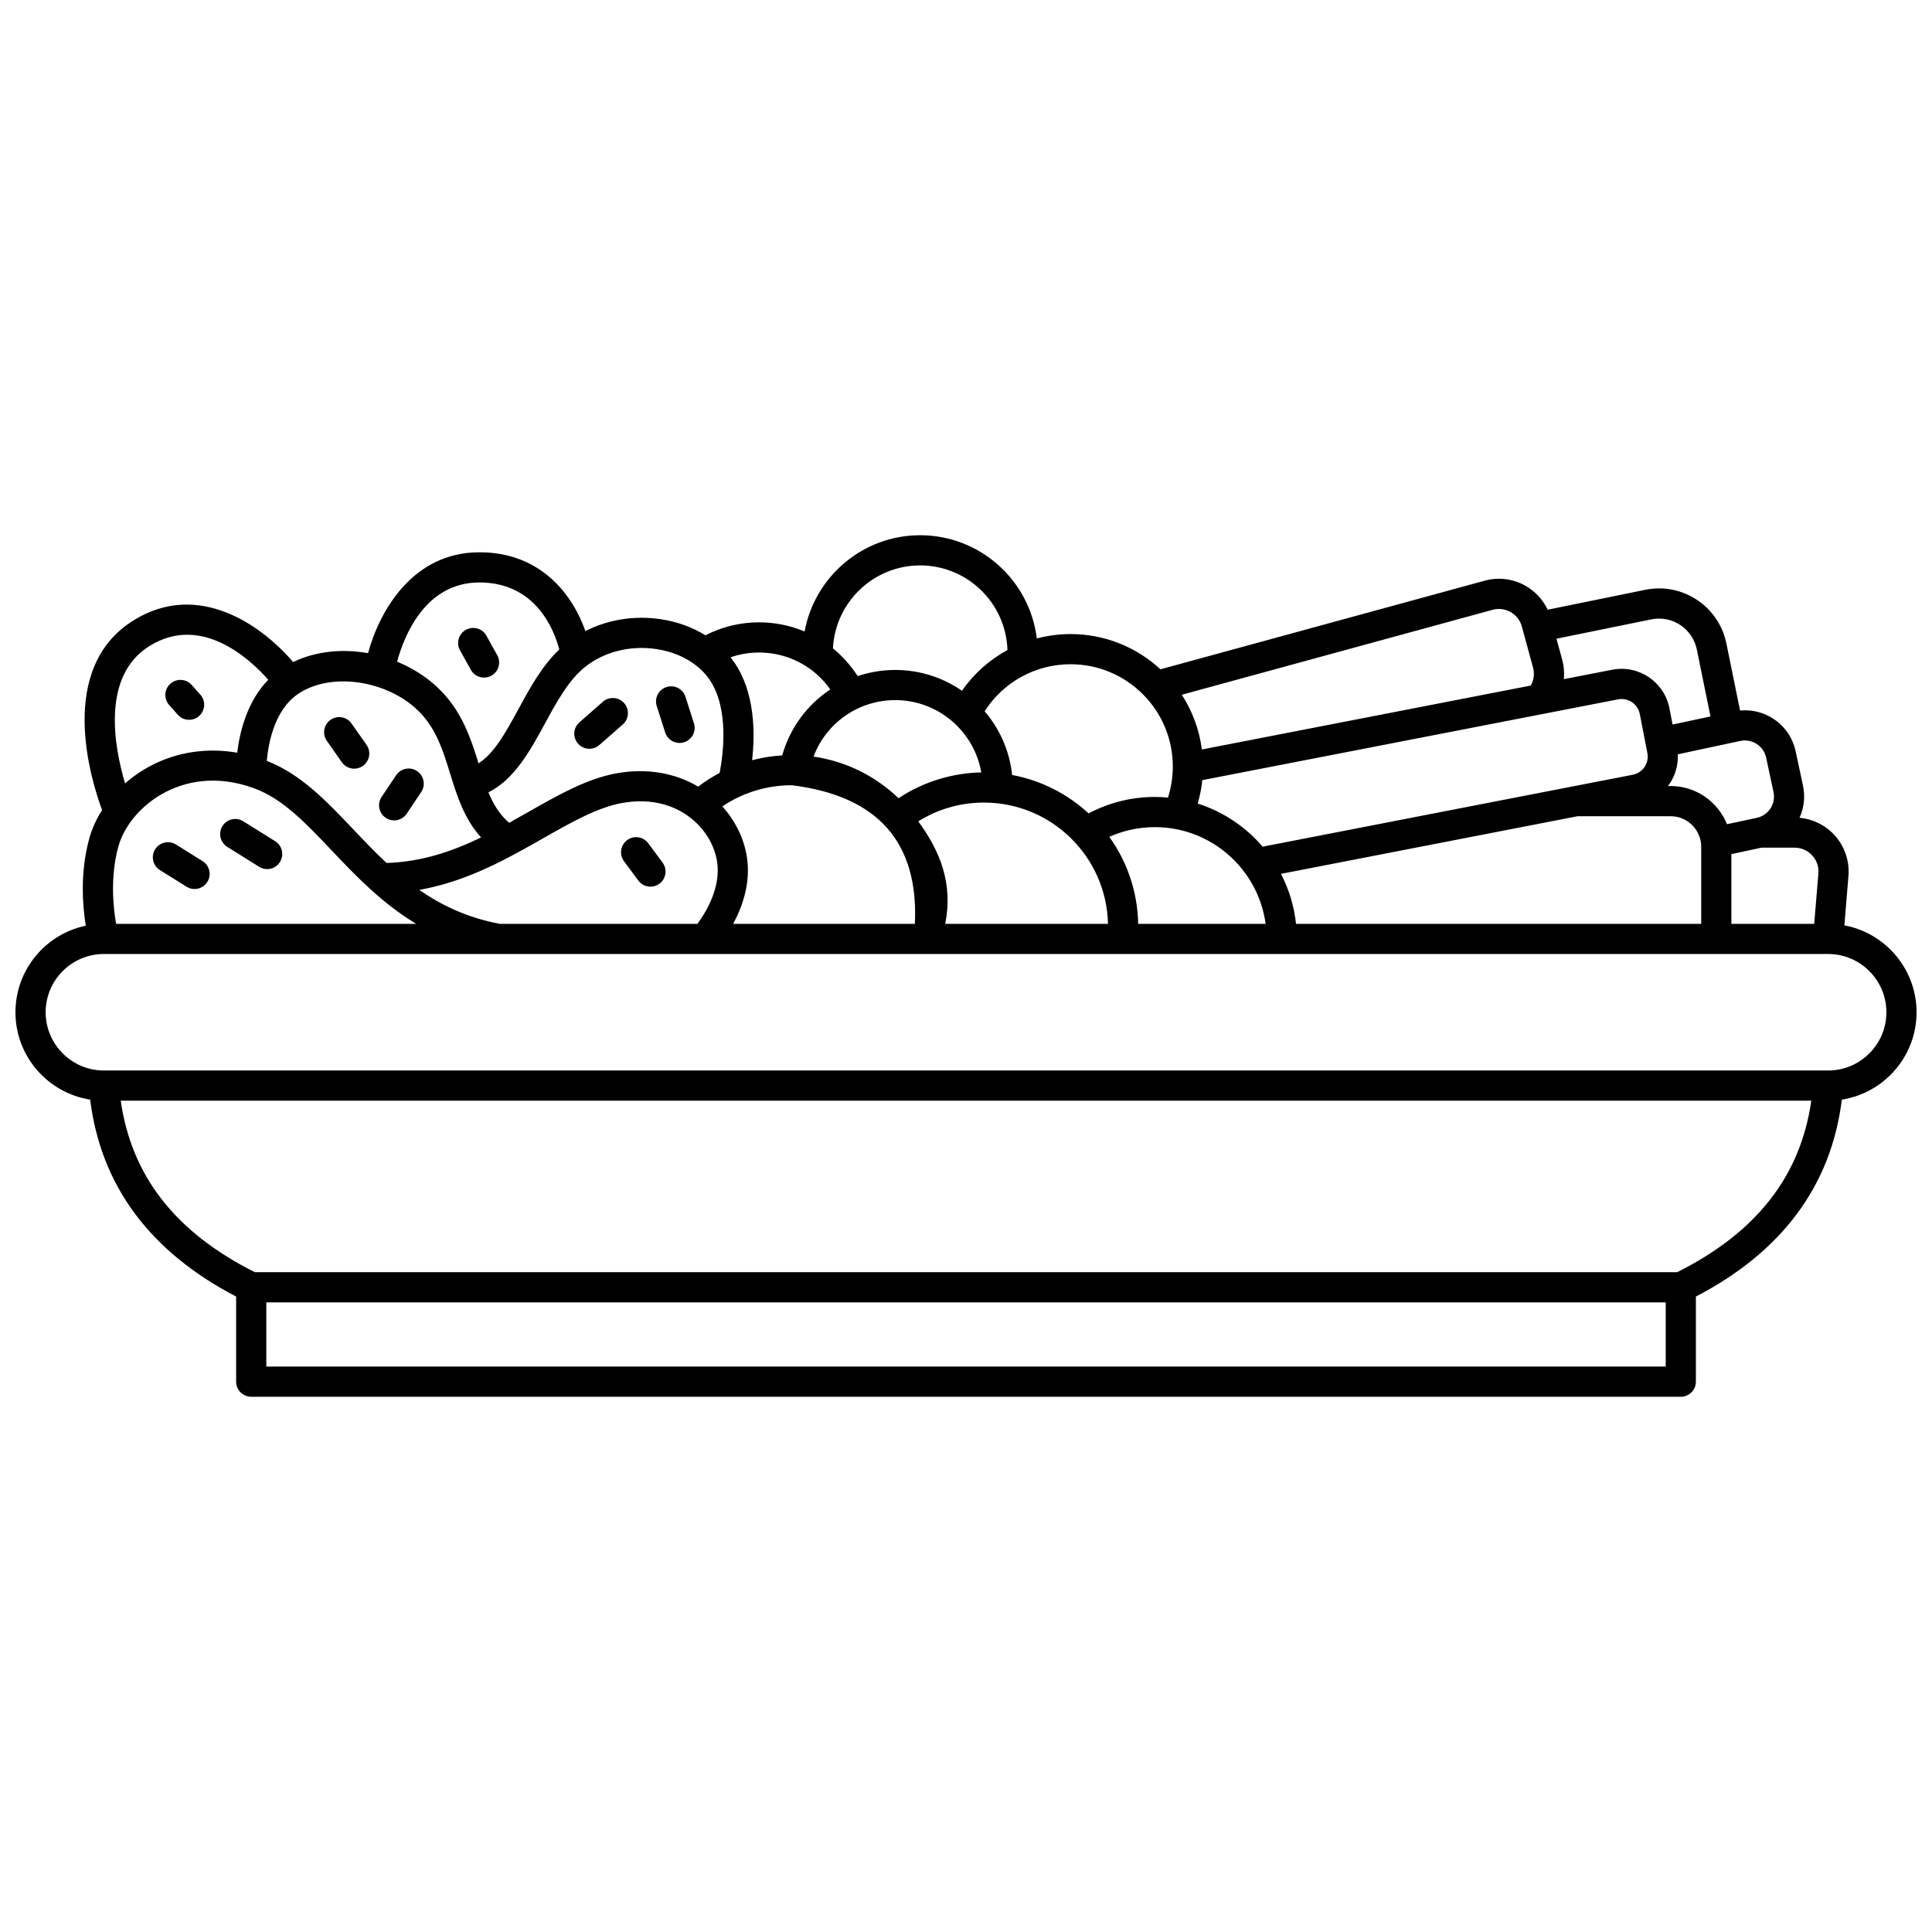 <?xml version="1.0" encoding="UTF-8"?>
<!-- Uploaded to: SVG Repo, www.svgrepo.com, Generator: SVG Repo Mixer Tools -->
<svg width="800px" height="800px" version="1.1" viewBox="144 144 512 512" xmlns="http://www.w3.org/2000/svg">
 <defs>
  <clipPath id="a">
   <path d="m148.09 285h503.81v230h-503.81z"/>
  </clipPath>
 </defs>
 <g clip-path="url(#a)">
  <path d="m632.78 389.23 1.078-13.09c0.328-3.977-1.035-7.941-3.738-10.875-2.406-2.613-5.711-4.223-9.223-4.551 1.199-2.656 1.535-5.609 0.914-8.512l-1.938-9.078c-0.77-3.598-2.894-6.684-5.981-8.684-2.629-1.703-5.688-2.434-8.758-2.144l-3.629-17.785c-2.008-9.844-11.652-16.223-21.492-14.207l-25.871 5.277c-1.242-2.641-3.246-4.84-5.832-6.316-3.316-1.895-7.172-2.383-10.855-1.375l-85.926 23.484c-6.258-5.793-14.625-9.34-23.805-9.34-3.078 0-6.082 0.41-8.961 1.168-1.879-15.395-15.02-27.359-30.91-27.359-15.25 0-27.965 11.02-30.625 25.508-3.75-1.57-7.836-2.426-12.09-2.426-4.969 0-9.824 1.188-14.199 3.434-3.473-2.148-7.523-3.633-11.891-4.273-6.981-1.027-13.973 0.121-19.914 3.16-3.231-9.277-11.535-20.887-28.07-20.887-17.785 0-26.527 15.672-29.527 26.738-6.867-1.227-13.934-0.516-19.855 2.363-8.289-9.742-25.117-21.727-42.285-11.059-20.449 12.711-11.367 42.113-8.344 50.281-1.5 2.359-2.652 4.875-3.375 7.465-2.516 9.051-1.785 17.977-0.949 23.176-10.625 2.219-18.633 11.66-18.633 22.938 0 11.688 8.598 21.398 19.801 23.152 2.82 22.754 15.812 40.289 38.68 52.191v22.551c0 2.207 1.789 4 4 4h378.85c2.207 0 4-1.789 4-4v-22.551c22.871-11.898 35.859-29.438 38.68-52.191 11.203-1.754 19.801-11.465 19.801-23.152-0.004-11.449-8.258-21-19.129-23.031zm-13.188-20.586c1.789 0 3.438 0.727 4.648 2.039 1.211 1.312 1.797 3.019 1.648 4.801l-1.102 13.344h-21.953v-18.477l7.977-1.707zm-14.398-28.285c1.512-0.324 3.055-0.035 4.352 0.801 1.297 0.84 2.188 2.133 2.508 3.644l1.941 9.078c0.32 1.508 0.039 3.055-0.801 4.348-0.84 1.297-2.133 2.188-3.644 2.508l-7.883 1.684c-2.383-5.922-8.176-10.117-14.938-10.117h-0.715c0.148-0.195 0.301-0.383 0.438-0.586 1.574-2.336 2.312-5.059 2.18-7.82zm-10.355 28.051v20.418h-107.38c-0.5-4.731-1.891-9.203-3.988-13.246l78.621-15.277h24.641c4.469-0.004 8.105 3.637 8.105 8.105zm-13.223-60.27c5.523-1.125 10.93 2.449 12.059 7.973l3.621 17.754-10.043 2.144-0.84-4.328c-1.359-6.981-8.148-11.555-15.125-10.203l-12.855 2.5c0.168-1.711 0.031-3.461-0.438-5.168l-1.516-5.547zm-8.805 21.195c2.66-0.516 5.234 1.227 5.75 3.879l2.012 10.355c0.25 1.285-0.016 2.59-0.746 3.676-0.734 1.086-1.844 1.82-3.129 2.07l-98.082 19.059c-4.516-5.266-10.453-9.277-17.215-11.422 0.59-2.027 1.008-4.098 1.223-6.207zm-93.41 59.492h-33.773c-0.156-8.586-2.969-16.535-7.652-23.055 3.777-1.688 7.879-2.574 12.078-2.574 14.977 0 27.387 11.176 29.348 25.629zm60.16-83.223c3.352-0.914 6.824 1.066 7.738 4.418l2.977 10.898c0.441 1.621 0.207 3.324-0.605 4.762l-87.164 16.938c-0.68-5.293-2.543-10.219-5.316-14.504zm-111.84 14.426c14.934 0 27.086 12.152 27.086 27.086 0 2.836-0.434 5.602-1.281 8.25-1.145-0.105-2.305-0.168-3.477-0.168-6.164 0-12.172 1.508-17.562 4.359-5.555-5.133-12.527-8.742-20.262-10.176-0.68-6.41-3.312-12.242-7.289-16.895 4.961-7.738 13.453-12.457 22.785-12.457zm-40.363 41.641c5.199-3.266 11.148-4.981 17.41-4.981 17.883 0 32.465 14.348 32.863 32.137h-43.141c2.144-10.621-1.379-19.328-7.133-27.156zm-45.406 9.555c-0.75-4.973-3.062-9.684-6.527-13.52 5.398-3.644 11.785-5.613 18.379-5.613 23.031 2.836 33.645 15.293 32.652 36.734h-48.16c2.414-4.477 4.688-10.773 3.656-17.602zm40.172-15.688c-6.035-5.809-13.844-9.789-22.527-11.027 3.328-8.883 11.84-14.973 21.66-14.973 11.406 0 20.902 8.293 22.797 19.164-7.812 0.145-15.453 2.531-21.93 6.836zm5.731-61.699c12.523 0 22.746 9.996 23.129 22.43-4.754 2.574-8.895 6.238-12.055 10.793-5.023-3.477-11.109-5.516-17.668-5.516-3.477 0-6.828 0.574-9.969 1.625-1.812-2.82-4.027-5.281-6.555-7.336 0.602-12.23 10.738-21.996 23.117-21.996zm-42.715 23.086c7.656 0 14.605 3.676 18.902 9.785-6.082 4.023-10.684 10.145-12.746 17.473-2.711 0.164-5.383 0.598-7.981 1.285 0.801-7.07 0.816-17.992-4.797-26.039-0.293-0.422-0.605-0.832-0.926-1.234 2.41-0.832 4.957-1.27 7.547-1.27zm-46.035 3.781c5.055-4.004 11.898-5.719 18.777-4.707 6.019 0.883 11.148 3.801 14.078 8.004 5.418 7.769 3.637 20.305 2.75 24.828-1.98 1.047-3.883 2.262-5.684 3.633-6.184-3.684-13.758-4.941-21.598-3.535-7.875 1.414-15.461 5.731-23.492 10.301-1.66 0.945-3.332 1.895-5.019 2.828-2.555-2.238-4.195-4.977-5.481-8.066 6.973-3.551 11.031-10.988 14.969-18.234 3.086-5.676 6.273-11.543 10.699-15.051zm29.727 68.121h-52.398c-8.59-1.625-15.434-4.894-21.316-9 12.676-2.231 23.234-8.219 32.777-13.645 7.422-4.219 14.43-8.207 20.953-9.379 8.387-1.504 14.133 1.035 17.477 3.43 4.188 3 7.004 7.441 7.723 12.188 1.051 6.973-3.176 13.652-5.215 16.406zm-57.77-90.469c15 0 19.828 12.684 21.156 17.758-4.621 4.394-7.777 10.191-10.84 15.824-3.348 6.156-6.328 11.637-10.566 14.348-1.75-5.664-3.777-12.031-8.426-17.535-3.523-4.172-8.117-7.34-13.148-9.406 1.793-6.625 7.34-20.988 21.824-20.988zm-48.133 29.586c9.223-6.312 25.43-3.414 33.352 5.965 3.699 4.379 5.305 9.59 7.008 15.102 1.82 5.894 3.699 11.941 8.195 16.93-7.602 3.672-15.738 6.477-25.059 6.754-3.062-2.871-5.934-5.887-8.773-8.879-7.152-7.543-13.926-14.664-22.949-18.18 0.391-4.473 1.961-13.402 8.227-17.691zm-39.312-12.746c13.625-8.469 26.383 3.195 31.484 8.941-5.719 5.852-7.613 14.078-8.234 19.332-7.887-1.352-15.723-0.238-22.633 3.316-2.582 1.328-4.969 2.965-7.09 4.828-2.875-9.684-6.367-28.438 6.473-36.418zm-8.234 53.094c1.594-5.727 6.387-11.242 12.512-14.395 4.945-2.547 13.016-4.789 23.383-1.016 7.602 2.769 13.613 9.105 20.57 16.441 6.371 6.719 13.273 13.973 22.445 19.504h-79.527c-0.742-4.238-1.629-12.453 0.617-20.535zm410.05 137.86h-370.86v-17.016h370.86zm3.047-25.012h-376.95c-21.008-10.543-32.676-25.445-35.535-45.449h448.02c-2.859 20.008-14.527 34.91-35.535 45.449zm39.996-53.445h-456.94c-8.512 0-15.438-6.926-15.438-15.438s6.926-15.438 15.438-15.438h456.94c8.512 0 15.438 6.926 15.438 15.438s-6.926 15.438-15.438 15.438z"/>
 </g>
 <path d="m297.18 341.07c0.789 0.902 1.895 1.363 3.008 1.363 0.938 0 1.875-0.328 2.637-0.992l6.219-5.453c1.66-1.457 1.824-3.984 0.371-5.644-1.457-1.66-3.981-1.828-5.644-0.371l-6.219 5.453c-1.66 1.457-1.824 3.984-0.371 5.644z"/>
 <path d="m315.79 367.47c-1.316-1.773-3.82-2.144-5.594-0.828-1.773 1.316-2.144 3.82-0.828 5.594l3.797 5.121c0.785 1.059 1.992 1.617 3.215 1.617 0.828 0 1.664-0.258 2.379-0.785 1.773-1.316 2.144-3.82 0.828-5.594z"/>
 <path d="m234.59 346c0.777 1.109 2.016 1.703 3.277 1.703 0.793 0 1.594-0.234 2.293-0.727 1.809-1.27 2.246-3.762 0.977-5.57l-3.973-5.664c-1.27-1.809-3.762-2.246-5.57-0.977s-2.246 3.762-0.977 5.57z"/>
 <path d="m246.23 360.74c0.684 0.457 1.457 0.676 2.219 0.676 1.289 0 2.555-0.621 3.328-1.773l3.848-5.75c1.23-1.836 0.734-4.32-1.098-5.547-1.836-1.23-4.32-0.734-5.547 1.098l-3.848 5.75c-1.23 1.832-0.738 4.316 1.098 5.547z"/>
 <path d="m216.92 366.93-8.457-5.285c-1.871-1.172-4.34-0.602-5.512 1.27s-0.602 4.34 1.27 5.512l8.457 5.285c0.66 0.41 1.391 0.609 2.113 0.609 1.332 0 2.637-0.668 3.394-1.879 1.176-1.875 0.609-4.344-1.266-5.512z"/>
 <path d="m197.68 372.21-7.051-4.406c-1.871-1.172-4.34-0.602-5.512 1.27-1.172 1.871-0.602 4.34 1.27 5.512l7.051 4.406c0.66 0.41 1.391 0.609 2.113 0.609 1.332 0 2.637-0.668 3.394-1.879 1.176-1.875 0.605-4.34-1.266-5.512z"/>
 <path d="m191.12 333.41c0.789 0.891 1.887 1.344 2.988 1.344 0.945 0 1.895-0.332 2.656-1.008 1.648-1.465 1.801-3.992 0.332-5.644l-2.293-2.582c-1.469-1.652-3.992-1.797-5.644-0.332-1.648 1.465-1.801 3.992-0.332 5.644z"/>
 <path d="m268.78 321.51c0.73 1.316 2.094 2.059 3.5 2.059 0.656 0 1.324-0.16 1.938-0.504 1.93-1.07 2.625-3.508 1.551-5.438l-2.867-5.164c-1.07-1.93-3.504-2.625-5.438-1.551-1.93 1.07-2.625 3.508-1.551 5.438z"/>
 <path d="m320.28 338.11c0.543 1.699 2.113 2.785 3.809 2.785 0.402 0 0.812-0.062 1.215-0.191 2.102-0.672 3.266-2.922 2.594-5.023l-2.238-7.019c-0.672-2.102-2.918-3.266-5.023-2.594-2.102 0.672-3.266 2.922-2.594 5.023z"/>
</svg>
